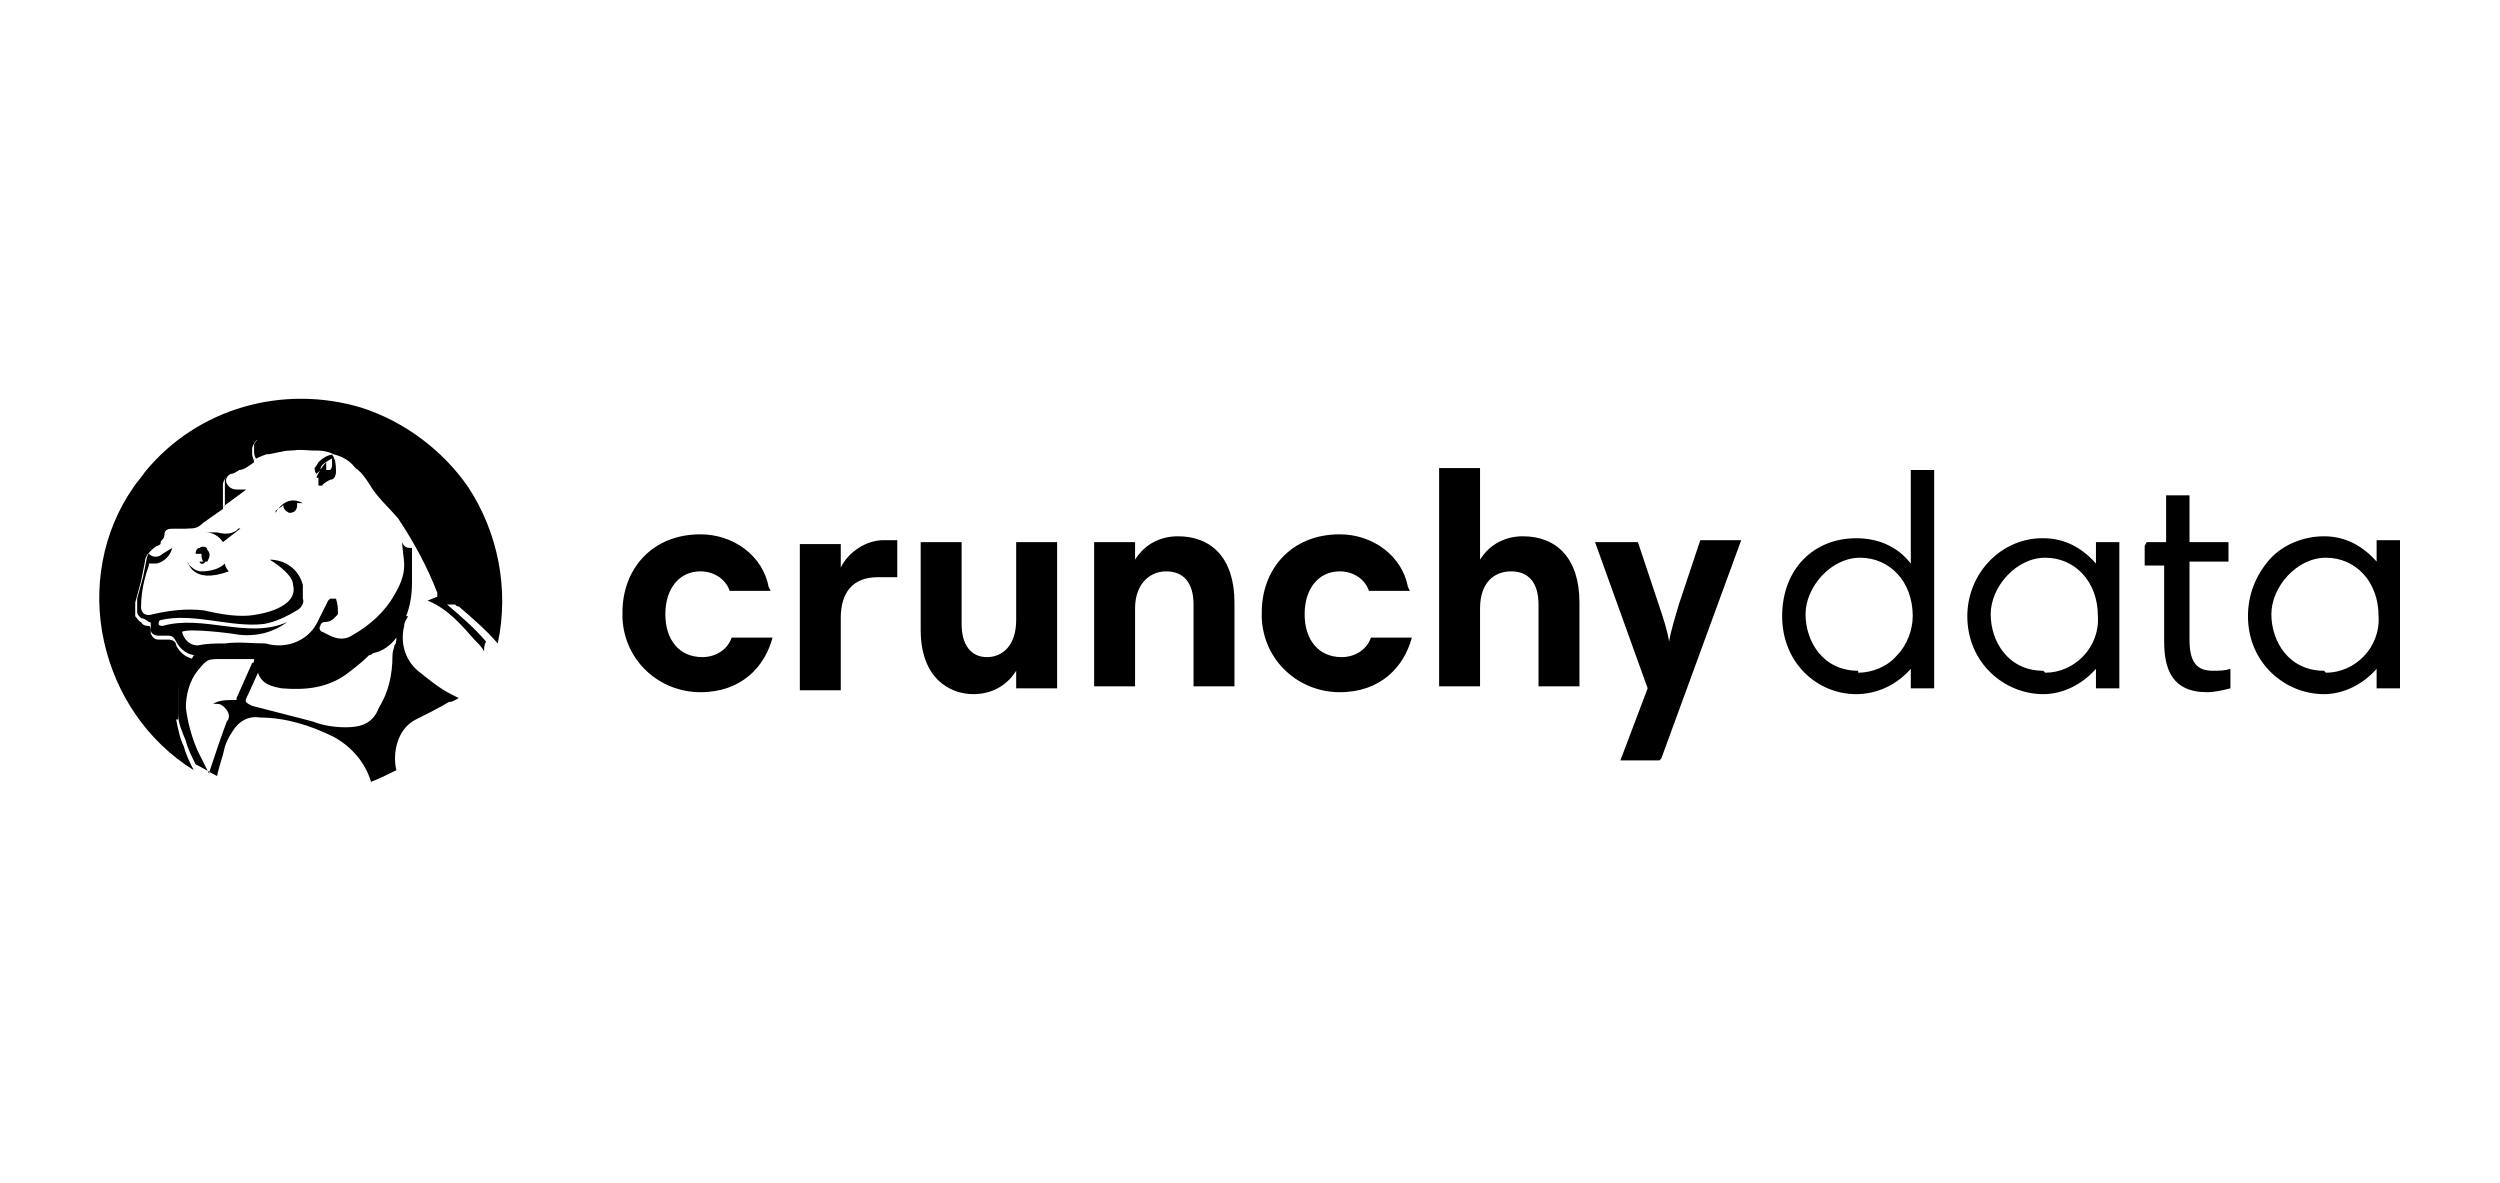<svg xmlns="http://www.w3.org/2000/svg" width="150" height="71" fill="none" viewBox="0 0 150 71"><path fill="#000" d="M10.685 43.169C10.685 42.935 10.685 42.702 10.685 42.351C10.685 42 10.685 41.883 10.685 41.532C10.685 41.181 10.802 40.83 11.036 40.596C11.153 40.363 11.387 40.012 11.621 39.778H11.738C11.738 39.661 11.738 39.544 11.738 39.544C11.27 39.544 10.802 39.193 10.569 38.725C10.569 38.492 10.335 38.375 10.101 38.375C10.101 38.375 9.984 38.375 9.867 38.375H9.516C9.282 38.375 9.165 38.258 9.048 38.024C9.048 38.024 9.048 37.907 9.048 37.79C9.048 37.79 9.048 37.556 8.931 37.556C8.814 37.556 8.58 37.556 8.464 37.322C8.347 37.322 8.23 37.088 8.113 36.971C8.113 36.737 8.113 36.62 8.113 36.387C8.113 36.387 8.113 36.27 8.113 36.153L8.464 34.866L8.697 33.697C8.697 33.346 9.048 32.995 9.399 32.761C9.516 32.761 9.633 32.528 9.75 32.294C9.75 31.943 9.984 31.709 10.335 31.709C10.335 31.709 10.569 31.709 10.685 31.709H10.919C10.919 31.709 11.153 31.709 11.27 31.709C11.621 31.709 11.855 31.709 12.206 31.358L13.375 30.539C13.375 30.539 13.375 30.422 13.375 30.306V29.487C13.375 29.37 13.375 29.136 13.375 29.019C13.492 28.551 13.843 28.317 14.311 28.201C14.662 28.201 14.895 27.967 15.246 27.733C15.246 27.616 15.129 27.382 15.129 27.265C15.129 27.265 15.129 27.031 15.129 26.914C15.129 26.797 15.246 26.563 15.363 26.447C15.363 26.329 15.597 26.447 15.597 26.447C15.831 26.68 16.065 26.914 16.065 27.265L17.234 27.031C17.585 27.031 17.819 27.031 18.17 26.914C19.105 26.914 19.924 26.914 20.859 27.265C21.093 27.265 21.327 27.499 21.561 27.616C21.795 27.616 21.912 27.85 22.029 27.967C22.029 27.967 22.263 28.201 22.38 28.317L22.964 29.019L24.134 30.422C24.368 30.656 24.485 30.89 24.719 31.124L25.654 32.644C26.005 33.112 26.239 33.697 26.473 34.282L27.291 36.153C27.291 36.153 27.291 36.387 27.525 36.387C28.344 37.088 29.162 37.79 29.864 38.608C30.566 35.334 29.864 31.943 28.11 29.253C26.59 27.031 24.251 25.277 21.678 24.458C17 23.055 11.855 24.458 8.697 28.317C8.464 28.668 8.23 28.902 7.996 29.253C6.125 31.943 5.54 35.334 6.242 38.492C6.943 41.649 8.814 44.456 11.621 46.21C11.387 45.742 11.153 45.274 11.036 44.806C10.802 44.339 10.685 43.754 10.569 43.169H10.685Z"/><path fill="#000" d="M11.271 33.697C11.271 33.697 11.504 35.1 13.726 34.282C13.609 34.165 13.492 33.931 13.492 33.814C13.142 34.165 12.557 34.282 12.089 34.282C11.738 34.282 11.504 34.048 11.271 33.814V33.697ZM12.44 33.697C12.557 33.463 12.674 33.229 12.44 32.995C12.44 32.761 12.089 32.761 11.972 32.878C11.855 32.878 11.738 32.995 11.738 33.229H12.089C12.089 33.346 12.089 33.58 12.206 33.697H11.972C11.972 33.814 12.206 33.931 12.323 33.697H12.44ZM14.194 31.826C13.843 32.06 13.492 32.06 13.025 31.943C12.791 31.943 12.557 31.943 12.323 31.943C12.791 31.943 13.142 32.177 13.376 32.527L14.428 31.709H14.311L14.194 31.826Z"/><path fill="#000" d="M27.642 36.27C27.642 36.27 27.525 36.153 27.408 36.036L26.59 34.165C26.356 33.58 26.122 33.112 25.771 32.528L24.836 31.007C24.719 30.773 24.485 30.539 24.251 30.305L23.081 28.902L22.497 28.201C22.497 28.084 22.263 27.967 22.146 27.85C22.029 27.733 21.795 27.616 21.678 27.499C21.444 27.382 21.21 27.265 20.977 27.148C20.158 26.914 19.222 26.797 18.287 26.797C17.936 26.797 17.702 26.797 17.351 26.914L16.182 27.148C16.182 26.797 15.948 26.563 15.714 26.329L15.48 26.096C15.48 26.446 15.246 26.563 15.246 26.68C15.246 26.68 15.246 26.914 15.246 27.031C15.246 27.148 15.246 27.382 15.363 27.499C15.129 27.733 14.778 27.967 14.428 27.967C13.96 27.967 13.609 28.317 13.492 28.785C13.492 28.902 13.492 29.136 13.492 29.253V30.072C13.492 30.072 13.492 30.189 13.492 30.305L12.323 31.124C12.089 31.358 11.738 31.358 11.387 31.475C11.387 31.475 11.153 31.475 11.036 31.475H10.803C10.803 31.475 10.569 31.475 10.452 31.475C10.101 31.475 9.867 31.826 9.867 32.06C9.867 32.294 9.75 32.41 9.516 32.528C9.165 32.761 8.931 33.112 8.814 33.463L8.581 34.632L8.23 35.919C8.23 35.919 8.23 36.036 8.23 36.153C8.23 36.387 8.23 36.504 8.23 36.737C8.23 36.737 8.23 36.854 8.347 36.971C8.347 36.971 8.347 36.971 8.464 37.088C8.581 37.088 8.814 37.205 8.931 37.322C9.048 37.322 9.048 37.322 9.048 37.556C9.048 37.556 9.048 37.673 9.048 37.79C9.048 38.024 9.282 38.141 9.516 38.141C9.516 38.141 9.75 38.141 9.867 38.141C9.867 38.141 9.984 38.141 10.101 38.141C10.335 38.141 10.452 38.258 10.569 38.492C10.803 38.959 11.27 39.31 11.738 39.31H11.621C11.387 39.778 11.27 40.012 11.036 40.246C10.919 40.48 10.803 40.83 10.685 41.181C10.685 41.415 10.685 41.649 10.685 42C10.685 42.234 10.685 42.468 10.685 42.818C10.685 43.403 10.919 43.871 11.153 44.456C11.27 44.923 11.504 45.391 11.738 45.859C12.206 46.093 12.557 46.327 13.024 46.561C13.141 45.976 13.375 45.391 13.492 44.806C13.609 44.456 13.726 44.222 13.96 43.871C14.311 43.286 14.896 42.935 15.597 43.052C17.117 43.052 18.638 43.52 20.041 44.222C21.093 44.806 21.912 45.742 22.263 46.911C22.848 46.678 23.315 46.444 23.783 46.21C23.549 45.274 23.783 43.754 24.953 43.169C25.654 42.818 26.356 42.468 26.941 42.117C27.174 42.117 27.291 42 27.525 41.883L27.058 41.649C26.356 41.298 25.654 40.713 25.07 40.246C24.251 39.544 24.017 38.492 24.251 37.556C24.251 37.322 24.368 37.205 24.485 36.971H24.368C24.602 36.387 24.719 35.685 24.719 34.983C24.719 34.632 24.719 34.398 24.719 34.048C24.719 33.814 24.719 33.58 24.719 33.346V32.878C24.485 32.878 24.251 32.878 24.134 32.528C24.134 32.995 24.251 33.463 24.251 33.931C24.251 34.516 24.017 35.1 23.666 35.685C23.081 36.737 22.146 37.556 21.093 38.141C20.743 38.375 20.275 38.375 19.807 38.141L19.339 37.907C19.222 37.907 19.105 37.673 19.222 37.556C19.222 37.439 19.339 37.322 19.456 37.322C19.924 37.322 20.041 37.088 20.275 36.854C20.275 36.504 20.275 36.27 20.158 35.919C20.041 35.919 19.924 35.919 19.807 35.919C19.807 35.919 19.807 35.919 19.69 36.036C19.456 36.504 19.222 36.971 18.988 37.439C18.404 38.492 17.117 38.959 15.948 38.608C15.129 38.608 14.311 38.492 13.492 38.608C12.907 38.608 12.44 38.608 11.855 38.725C11.387 38.725 11.036 38.375 10.919 37.907C11.387 37.673 13.96 38.024 13.96 38.024C15.129 38.258 16.299 38.024 17.234 37.322C14.896 38.375 12.206 36.854 9.75 37.556C9.75 37.556 9.516 37.556 9.516 37.439C9.516 37.439 9.516 37.205 9.633 37.205C11.621 36.737 13.843 37.673 15.831 37.439C16.533 37.322 17.234 36.971 17.819 36.62C18.053 36.504 18.287 36.153 18.17 35.919C18.17 35.685 18.17 35.334 18.17 35.1C17.936 34.165 17.117 33.58 16.182 33.58C16.182 33.58 17.585 34.398 17.585 35.1C17.936 36.504 15.48 36.854 15.48 36.854C14.428 37.088 13.258 36.854 12.206 36.62C11.153 36.504 10.218 36.62 9.165 36.854C9.165 36.854 8.581 37.088 8.464 36.504C8.464 36.153 8.464 35.217 8.931 33.931C8.931 33.931 8.931 33.931 8.931 33.814C9.048 33.814 9.282 33.814 9.399 33.814C9.867 33.697 10.218 33.346 10.335 32.878L9.75 33.229C9.516 33.463 9.165 33.463 8.931 33.229C8.814 33.112 8.814 32.995 8.931 32.761C8.931 32.761 8.931 32.761 9.048 32.761C9.282 32.761 9.516 32.761 9.633 32.644V32.177C9.633 31.826 9.867 31.709 10.218 31.709C10.452 31.709 10.685 31.709 11.036 31.709C11.387 31.709 11.855 31.592 12.089 31.358L14.778 29.37C14.545 29.37 14.428 29.37 14.194 29.37C13.96 29.37 13.726 29.253 13.609 29.019C13.492 28.785 13.609 28.551 13.843 28.434C14.077 28.434 14.311 28.201 14.545 28.084C15.714 27.031 17.234 26.914 18.755 27.031C19.222 27.031 19.573 27.031 20.041 27.265C19.69 27.265 19.339 27.499 19.105 27.733C19.105 27.733 18.988 27.967 18.872 28.084C18.872 28.084 18.872 28.317 18.988 28.434C18.988 28.434 19.105 28.317 19.222 28.201C19.222 27.85 19.573 27.733 19.924 27.499C19.924 27.616 19.924 27.733 19.924 27.85C19.924 27.967 19.924 28.084 19.807 28.201C19.807 28.201 19.69 28.201 19.573 28.201C19.573 28.201 19.573 28.084 19.573 27.967C19.573 27.967 19.573 27.85 19.573 27.733C19.339 27.967 19.105 28.317 18.988 28.668H19.105V29.136H19.339C19.339 29.019 19.807 28.785 19.807 28.785C20.041 28.785 20.158 28.551 20.158 28.317C20.158 27.967 20.158 27.616 19.924 27.265C19.924 27.265 19.924 27.265 20.041 27.265C20.509 27.382 20.977 27.616 21.327 28.084C21.678 28.317 21.912 28.668 22.146 29.019C22.614 29.838 23.315 30.422 23.9 31.124C24.836 32.528 25.654 34.048 26.239 35.568C26.239 35.568 26.239 35.685 26.239 35.802L25.654 36.036C26.824 36.504 27.642 37.439 28.461 38.375C28.695 38.608 28.929 38.842 29.046 39.076C29.046 38.842 29.046 38.725 29.163 38.492C28.461 37.673 27.642 36.971 26.824 36.27H27.642ZM16.884 41.298C18.287 41.415 19.573 41.298 20.743 40.48C21.21 40.129 21.678 39.778 22.146 39.31C22.146 39.31 22.263 39.31 22.38 39.193C22.965 39.076 23.432 38.725 23.783 38.258C23.783 38.375 23.783 38.608 23.666 38.725C23.666 38.842 23.549 39.076 23.549 39.31C23.549 40.48 23.315 41.532 22.731 42.468C22.38 43.403 21.678 43.637 20.743 43.637C20.041 43.637 19.339 43.52 18.755 43.286L15.129 42.351C14.662 42.117 14.662 42.117 14.896 41.649L15.48 40.363C15.714 41.064 16.299 41.181 16.884 41.298ZM11.855 40.246C12.44 39.544 12.44 39.544 13.258 39.544C13.843 39.544 14.545 39.544 15.246 39.544C15.246 39.661 15.246 39.778 15.129 39.778L14.194 41.883C14.194 41.883 14.194 41.883 14.194 42C14.194 42 14.194 42 14.077 42C13.609 42 13.141 42 12.79 42.234C12.79 42.234 12.907 42.234 13.024 42.234C13.258 42.234 13.375 42.351 13.492 42.468C13.726 42.702 13.843 43.052 13.609 43.286C13.258 44.222 12.907 45.274 12.557 46.327V46.444C12.323 45.976 12.089 45.508 11.855 45.04C11.504 44.222 11.27 43.403 11.153 42.468C11.153 41.649 11.387 40.83 11.855 40.246ZM16.533 30.656C16.65 30.539 16.884 30.422 17 30.305C17 30.539 17.117 30.656 17.351 30.773C17.936 30.773 17.819 30.189 17.819 30.189C17.819 30.189 18.053 30.189 18.17 30.189C17.117 29.604 16.533 30.773 16.533 30.773V30.656Z"/><path fill="#000" d="M46.236 35.451H43.78C43.546 34.749 42.845 34.282 42.026 34.282C40.74 34.282 39.921 35.334 39.921 36.854C39.921 38.375 40.74 39.427 42.143 39.427C42.962 39.427 43.663 38.959 43.897 38.258H46.353C45.885 40.012 44.482 41.532 42.026 41.532C39.57 41.532 37.465 39.661 37.348 37.088C37.348 37.088 37.348 36.854 37.348 36.737C37.348 34.165 39.102 32.06 42.026 32.06C44.014 32.06 45.768 33.346 46.119 35.217L46.236 35.451Z"/><path fill="#000" d="M53.837 34.632C53.486 34.632 53.019 34.632 52.668 34.632C51.148 34.632 50.446 35.568 50.446 37.088V41.415H47.99V32.644H50.446V34.048C50.914 33.112 51.966 32.41 53.019 32.41C53.253 32.41 53.603 32.41 53.837 32.41V34.749V34.632Z"/><path fill="#000" d="M63.427 41.298H60.971V40.246C60.386 41.181 59.451 41.649 58.398 41.649C56.995 41.649 55.241 40.713 55.241 37.79V32.528H57.697V37.439C57.697 38.725 58.281 39.427 59.217 39.427C60.152 39.427 60.971 38.725 60.971 37.205V32.528H63.427V41.298Z"/><path fill="#000" d="M65.648 32.528H68.104V33.58C68.689 32.644 69.624 32.177 70.677 32.177C72.665 32.177 74.068 33.463 74.068 36.153V41.181H71.612V36.27C71.612 34.983 71.028 34.282 69.975 34.282C68.923 34.282 68.104 35.1 68.104 36.504V41.181H65.648V32.41V32.528Z"/><path fill="#000" d="M84.593 35.451H82.137C81.903 34.749 81.202 34.282 80.383 34.282C79.097 34.282 78.278 35.334 78.278 36.854C78.278 38.375 79.097 39.427 80.5 39.427C81.319 39.427 82.02 38.959 82.254 38.258H84.71C84.242 40.012 82.839 41.532 80.383 41.532C77.927 41.532 75.823 39.661 75.706 37.088C75.706 37.088 75.706 36.854 75.706 36.737C75.706 34.165 77.46 32.06 80.383 32.06C82.371 32.06 84.125 33.346 84.476 35.217L84.593 35.451Z"/><path fill="#000" d="M86.347 28.084H88.803V33.58C89.388 32.644 90.323 32.177 91.376 32.177C93.364 32.177 94.767 33.463 94.767 36.153V41.181H92.311V36.27C92.311 34.983 91.727 34.282 90.674 34.282C89.622 34.282 88.803 34.983 88.803 36.504V41.181H86.347V27.967V28.084Z"/><path fill="#000" d="M99.562 45.625H97.223L98.86 41.298L95.703 32.528H98.275L99.562 36.387C99.796 37.088 100.03 37.79 100.146 38.492C100.263 37.79 100.497 37.088 100.731 36.27L102.018 32.41H104.473L99.679 45.508L99.562 45.625Z"/><path fill="#000" d="M116.051 41.298H114.647V40.129C113.829 41.064 112.659 41.649 111.373 41.649C109.034 41.649 106.929 39.778 106.929 36.971C106.929 34.165 108.8 32.294 111.373 32.294C112.659 32.294 113.829 32.761 114.647 33.814V28.201H116.051V41.415V41.298ZM111.49 40.363C112.309 40.363 113.244 40.012 113.829 39.31C114.414 38.725 114.764 37.79 114.764 36.971C114.764 34.866 113.361 33.463 111.607 33.463C109.853 33.463 108.333 35.217 108.333 36.854C108.333 38.492 109.385 40.246 111.49 40.246V40.363ZM127.16 41.298H125.757V40.129C124.938 41.064 123.769 41.649 122.599 41.649C120.261 41.649 118.039 39.778 118.039 36.971C118.039 34.516 119.91 32.41 122.366 32.294C122.366 32.294 122.483 32.294 122.599 32.294C123.886 32.294 124.938 32.878 125.757 33.814V32.528H127.16V41.298ZM122.716 40.363C124.471 40.363 125.991 38.842 125.874 36.971C125.874 34.866 124.471 33.463 122.716 33.463C120.962 33.463 119.442 35.217 119.442 36.854C119.442 38.492 120.495 40.246 122.599 40.246L122.716 40.363ZM128.797 32.528H129.967V29.721H131.37V32.528H133.709V33.697H131.37V38.375C131.37 39.778 131.838 40.246 132.774 40.246C133.124 40.246 133.475 40.246 133.826 40.129V41.298C133.358 41.415 132.89 41.532 132.423 41.532C130.318 41.532 129.85 40.129 129.85 38.492V33.931H128.681V32.761L128.797 32.528ZM144 41.298H142.597V40.129C141.778 41.064 140.609 41.649 139.439 41.649C137.1 41.649 134.878 39.778 134.878 36.971C134.878 35.685 135.346 34.516 136.165 33.58C136.983 32.644 138.27 32.177 139.439 32.177C140.726 32.177 141.778 32.761 142.597 33.697V32.41H144V41.181V41.298ZM139.556 40.363C141.31 40.363 142.831 38.842 142.714 36.971C142.714 34.866 141.31 33.463 139.556 33.463C137.802 33.463 136.282 35.217 136.282 36.854C136.282 38.492 137.334 40.246 139.439 40.246L139.556 40.363Z"/></svg>